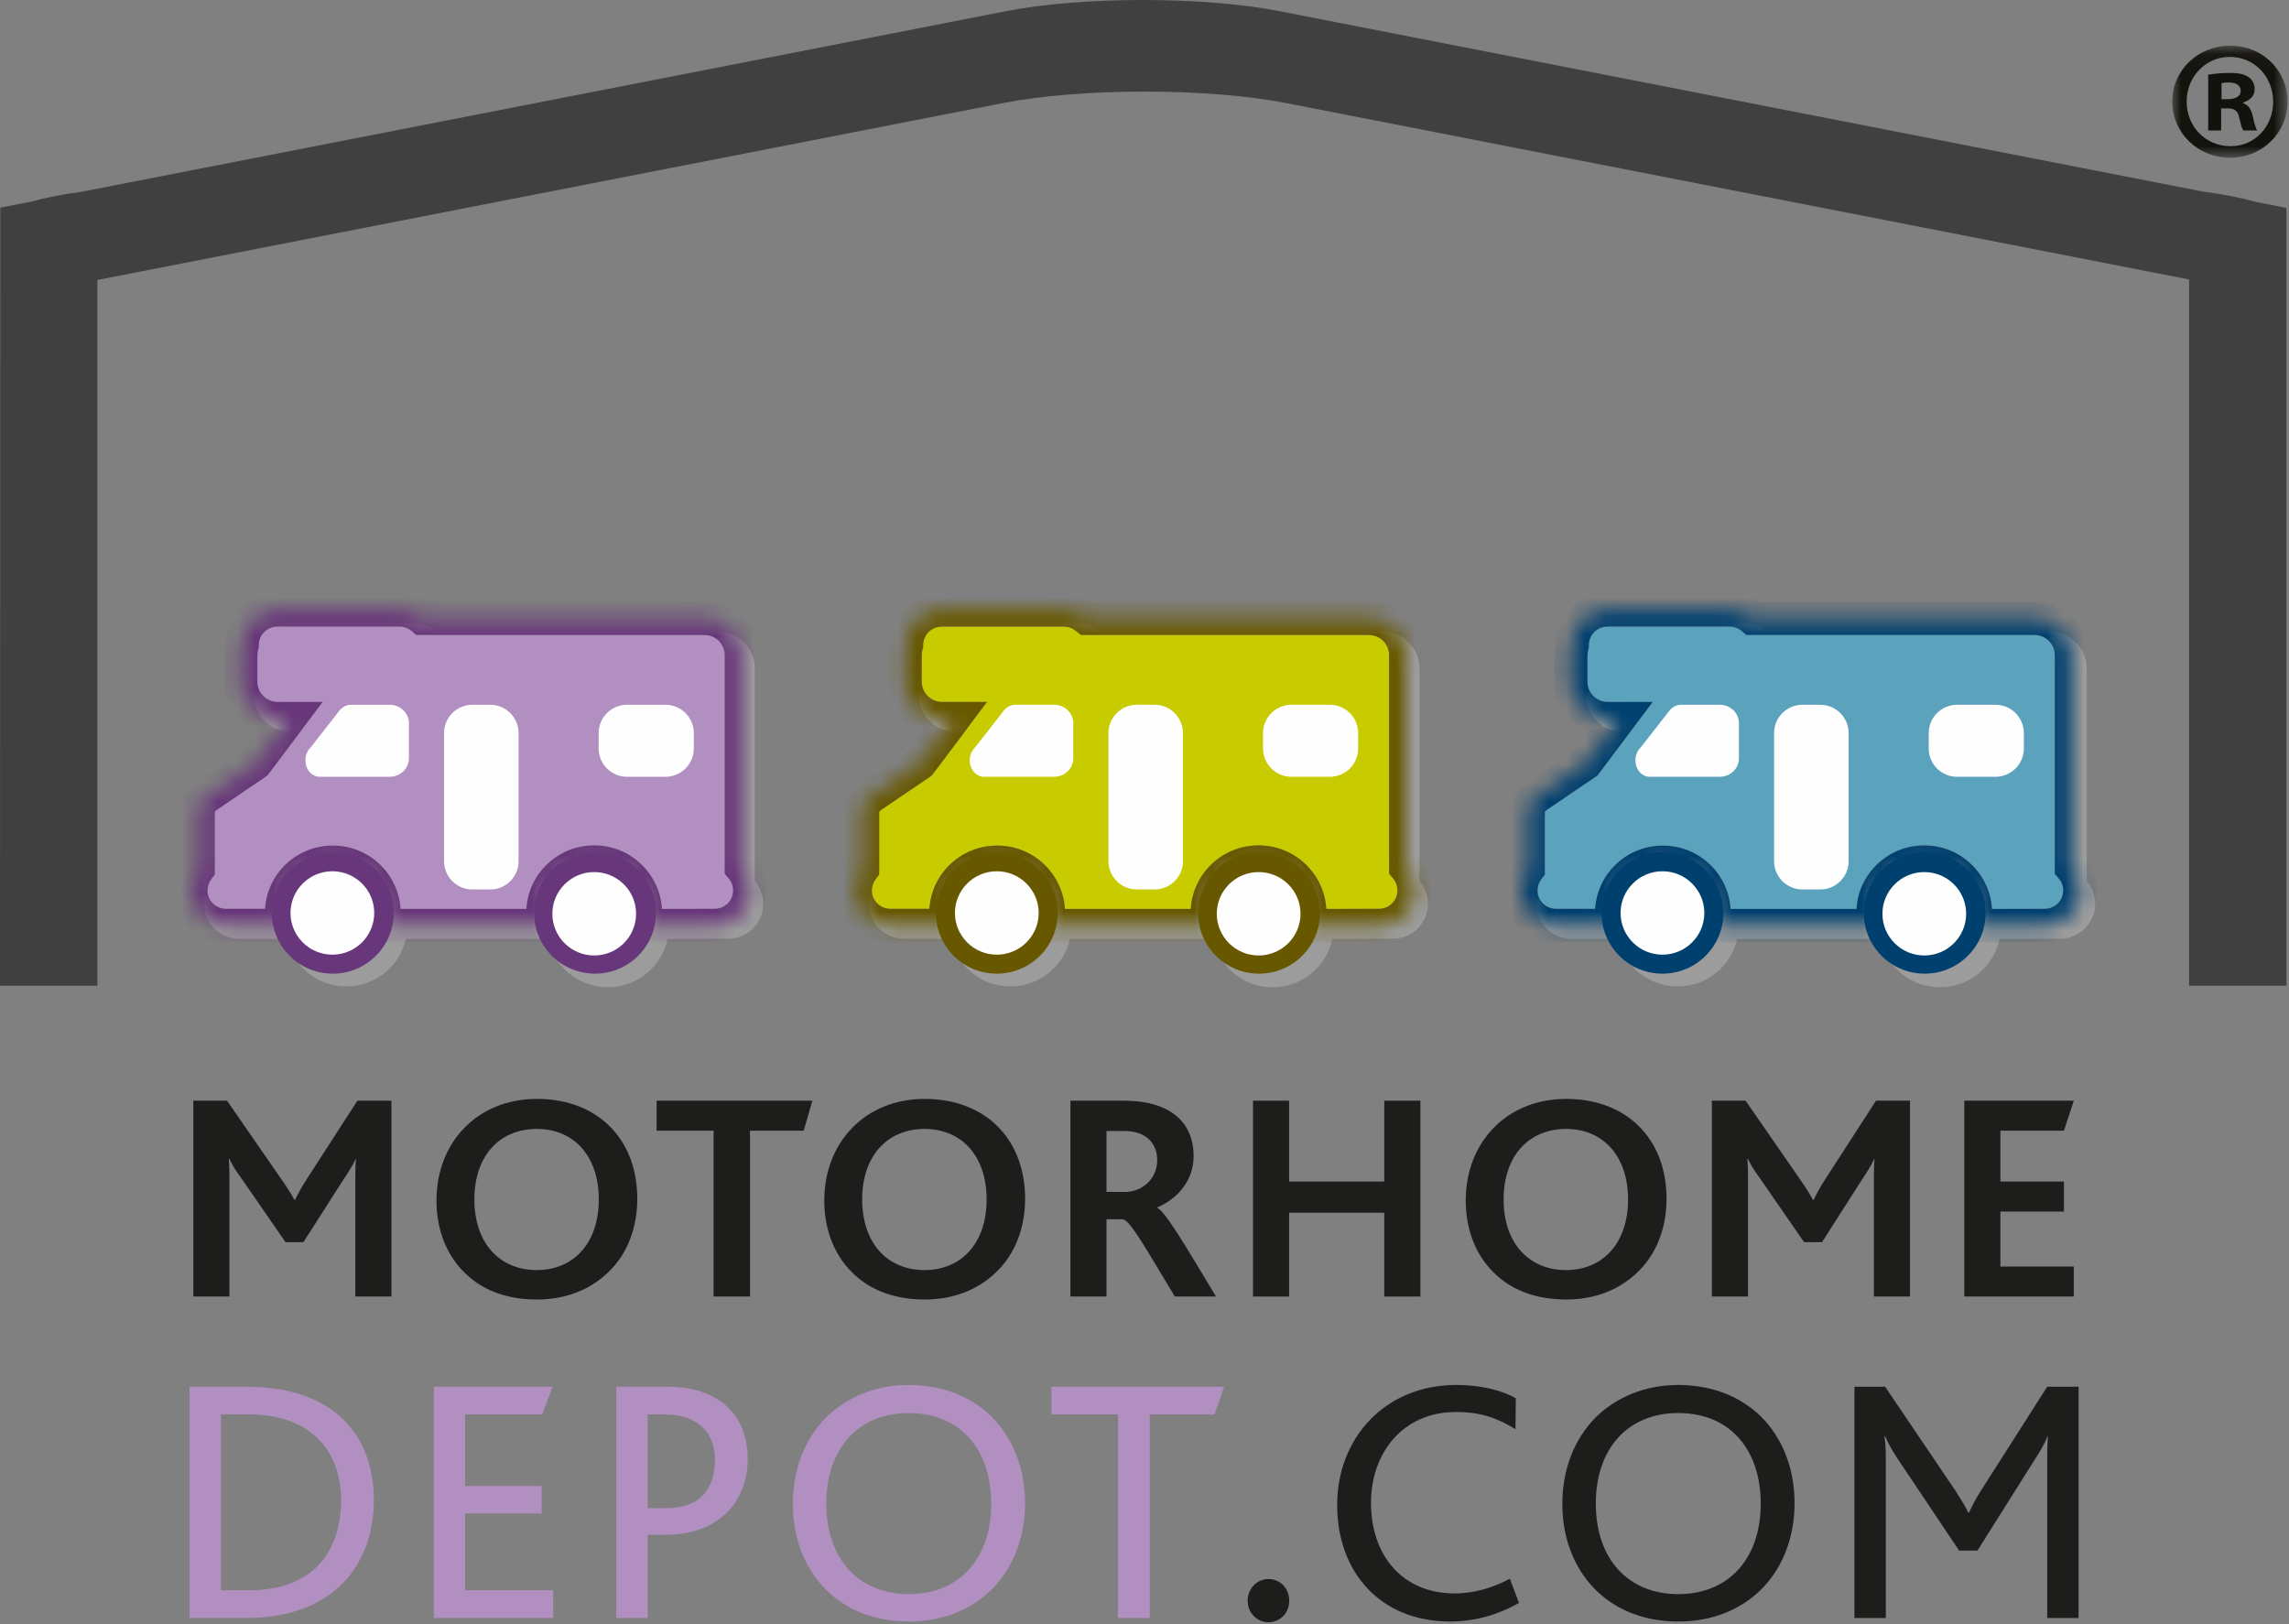 <?xml version="1.0" encoding="UTF-8"?>
<svg width="124px" height="88px" viewBox="0 0 124 88" version="1.1" xmlns="http://www.w3.org/2000/svg" xmlns:xlink="http://www.w3.org/1999/xlink">
    <rect x="0" y="0" width="124" height="88" fill="#808080" stroke="none"/>
    <!-- Generator: Sketch 47.1 (45422) - http://www.bohemiancoding.com/sketch -->
    <title>Logo</title>
    <desc>Created with Sketch.</desc>
    <defs>
        <path d="M4.702,0.156 C4.196,0.156 3.712,0.356 3.354,0.712 C2.997,1.068 2.796,1.551 2.796,2.054 C2.745,2.231 2.719,2.415 2.719,2.602 L2.719,4.045 C2.719,4.573 2.93,5.08 3.305,5.454 C3.68,5.828 4.189,6.038 4.72,6.038 L5.356,6.038 L3.533,8.465 L0.884,10.263 C0.847,10.289 0.813,10.317 0.782,10.348 C0.719,10.38 0.66,10.422 0.609,10.473 C0.484,10.597 0.414,10.766 0.414,10.943 L0.414,14.188 C0.157,14.519 0.016,14.927 0.016,15.349 C0.016,15.853 0.217,16.336 0.574,16.692 C0.931,17.048 1.416,17.248 1.922,17.248 L3.648,17.248 L3.648,17.256 L5.023,17.256 C4.967,17.036 4.938,16.808 4.938,16.578 C4.938,15.847 5.23,15.146 5.749,14.629 C6.269,14.112 6.974,13.822 7.709,13.822 C8.444,13.822 9.149,14.112 9.669,14.629 C10.189,15.146 10.481,15.847 10.481,16.578 C10.481,16.808 10.451,17.036 10.396,17.256 L19.184,17.256 C19.127,17.034 19.097,16.805 19.097,16.573 C19.097,15.841 19.389,15.138 19.909,14.62 C20.429,14.103 21.134,13.812 21.869,13.812 C22.604,13.812 23.309,14.103 23.829,14.62 C24.349,15.138 24.64,15.841 24.64,16.573 C24.64,16.805 24.611,17.034 24.554,17.256 L27.114,17.256 L27.114,17.248 L27.845,17.248 L27.846,17.248 L28.395,17.248 C28.901,17.248 29.385,17.048 29.743,16.692 C30.1,16.336 30.301,15.853 30.301,15.349 C30.301,14.896 30.139,14.46 29.846,14.118 L29.846,2.602 C29.846,2.074 29.635,1.567 29.26,1.193 C28.885,0.819 28.376,0.609 27.845,0.609 L27.833,0.609 L12.566,0.609 C12.223,0.318 11.785,0.156 11.331,0.156 L4.702,0.156 Z" id="path-1"></path>
        <path d="M4.85,0.156 C4.345,0.156 3.86,0.356 3.503,0.712 C3.146,1.068 2.945,1.551 2.945,2.054 C2.894,2.231 2.868,2.415 2.868,2.602 L2.868,4.045 C2.868,4.573 3.078,5.08 3.454,5.454 C3.829,5.828 4.338,6.038 4.868,6.038 L5.505,6.038 L3.681,8.465 L1.033,10.263 C0.996,10.289 0.962,10.317 0.931,10.348 C0.867,10.38 0.809,10.422 0.758,10.473 C0.632,10.597 0.562,10.766 0.562,10.943 L0.562,14.188 C0.306,14.519 0.164,14.927 0.164,15.349 C0.164,15.853 0.365,16.336 0.722,16.692 C1.08,17.048 1.565,17.248 2.07,17.248 L3.797,17.248 L3.797,17.256 L5.171,17.256 C5.115,17.036 5.086,16.808 5.086,16.578 C5.086,15.847 5.378,15.146 5.898,14.629 C6.418,14.112 7.123,13.822 7.858,13.822 C8.593,13.822 9.298,14.112 9.818,14.629 C10.337,15.146 10.629,15.847 10.629,16.578 C10.629,16.808 10.6,17.036 10.544,17.256 L19.332,17.256 C19.276,17.034 19.246,16.805 19.246,16.573 C19.246,15.841 19.538,15.138 20.058,14.62 C20.577,14.103 21.282,13.812 22.018,13.812 C22.753,13.812 23.457,14.103 23.977,14.62 C24.497,15.138 24.789,15.841 24.789,16.573 C24.789,16.805 24.76,17.034 24.703,17.256 L27.263,17.256 L27.263,17.248 L27.993,17.248 L27.995,17.248 L28.544,17.248 C29.049,17.248 29.534,17.048 29.891,16.692 C30.249,16.336 30.45,15.853 30.45,15.349 C30.45,14.896 30.287,14.46 29.994,14.118 L29.994,2.602 C29.994,2.074 29.784,1.567 29.408,1.193 C29.033,0.819 28.524,0.609 27.993,0.609 L27.982,0.609 L12.715,0.609 C12.371,0.318 11.934,0.156 11.479,0.156 L4.85,0.156 Z" id="path-3"></path>
        <path d="M4.707,0.156 C4.202,0.156 3.717,0.356 3.36,0.712 C3.002,1.068 2.801,1.551 2.801,2.054 C2.751,2.231 2.724,2.415 2.724,2.602 L2.724,4.045 C2.724,4.573 2.935,5.08 3.31,5.454 C3.686,5.828 4.195,6.038 4.725,6.038 L5.361,6.038 L3.538,8.465 L0.889,10.263 C0.852,10.289 0.818,10.317 0.788,10.348 C0.724,10.38 0.666,10.422 0.614,10.473 C0.489,10.597 0.419,10.766 0.419,10.943 L0.419,14.188 C0.162,14.519 0.021,14.927 0.021,15.349 C0.021,15.853 0.222,16.336 0.579,16.692 C0.937,17.048 1.421,17.248 1.927,17.248 L3.654,17.248 L3.654,17.256 L5.028,17.256 C4.972,17.036 4.943,16.808 4.943,16.578 C4.943,15.847 5.235,15.146 5.755,14.629 C6.274,14.112 6.979,13.822 7.714,13.822 C8.45,13.822 9.154,14.112 9.674,14.629 C10.194,15.146 10.486,15.847 10.486,16.578 C10.486,16.808 10.457,17.036 10.401,17.256 L19.189,17.256 C19.132,17.034 19.103,16.805 19.103,16.573 C19.103,15.841 19.395,15.138 19.915,14.62 C20.434,14.103 21.139,13.812 21.874,13.812 C22.609,13.812 23.314,14.103 23.834,14.62 C24.354,15.138 24.646,15.841 24.646,16.573 C24.646,16.805 24.616,17.034 24.56,17.256 L27.12,17.256 L27.12,17.248 L27.85,17.248 L27.852,17.248 L28.401,17.248 C28.906,17.248 29.391,17.048 29.748,16.692 C30.106,16.336 30.306,15.853 30.306,15.349 C30.306,14.896 30.144,14.46 29.851,14.118 L29.851,2.602 C29.851,2.074 29.64,1.567 29.265,1.193 C28.89,0.819 28.381,0.609 27.85,0.609 L27.838,0.609 L12.572,0.609 C12.228,0.318 11.79,0.156 11.336,0.156 L4.707,0.156 Z" id="path-5"></path>
        <polygon id="path-7" points="6.257 6.129 6.257 0.056 0.012 0.056 0.012 6.129 6.257 6.129"></polygon>
    </defs>
    <g id="Symbols" stroke="none" stroke-width="1" fill="none" fill-rule="evenodd">
        <g id="Header" transform="translate(-118, -58)">
            <g id="Logo" transform="translate(118, 58)">
                <g id="Group-10">
                    <g id="Page-1" transform="translate(10.137, 2.344)">
                        <g id="Group-51" transform="translate(0, 31.271)">
                            <path d="M2.092,11.155 L2.156,11.108 L2.154,11.11 C2.142,11.123 2.108,11.147 2.092,11.155 M1.826,15.349 C1.826,15.127 1.9,14.913 2.035,14.74 L2.224,14.188 L2.224,11.059 L2.335,10.978 C2.327,10.987 2.309,11.001 2.299,11.008 L4.948,9.21 L5.162,9.005 L6.986,6.578 L6.261,5.136 L5.625,5.136 C5.334,5.136 5.056,5.021 4.85,4.817 C4.645,4.612 4.529,4.334 4.529,4.045 L4.529,2.603 C4.529,2.527 4.55,2.375 4.571,2.302 L4.606,2.055 C4.606,1.79 4.712,1.537 4.899,1.35 C5.087,1.163 5.342,1.058 5.607,1.058 L12.236,1.058 C12.474,1.058 12.704,1.143 12.884,1.296 L13.471,1.511 L28.738,1.511 L28.75,1.511 C29.041,1.511 29.319,1.626 29.525,1.831 C29.73,2.035 29.846,2.313 29.846,2.603 L29.846,14.118 L30.062,14.703 C30.216,14.883 30.301,15.111 30.301,15.349 C30.301,15.614 30.195,15.867 30.008,16.054 C29.82,16.241 29.566,16.346 29.3,16.346 L28.749,16.346 L28.748,16.346 L28.019,16.346 L28.011,16.354 L26.444,16.354 C26.391,15.462 26.011,14.618 25.374,13.983 C24.684,13.296 23.749,12.91 22.774,12.91 C21.799,12.91 20.864,13.296 20.174,13.983 C19.537,14.618 19.157,15.462 19.104,16.354 L12.284,16.354 C12.229,15.465 11.85,14.624 11.213,13.991 C10.524,13.306 9.589,12.921 8.614,12.921 C7.64,12.921 6.705,13.306 6.015,13.991 C5.379,14.624 4.999,15.465 4.945,16.354 L4.561,16.354 L4.554,16.346 L2.827,16.346 C2.561,16.346 2.307,16.241 2.119,16.054 C1.931,15.867 1.826,15.614 1.826,15.349" id="Fill-1" fill="#9C9C9C"></path>
                            <path d="M30.751,14.118 L30.751,2.602 C30.751,2.074 30.54,1.567 30.165,1.193 C29.79,0.819 29.281,0.609 28.75,0.609 L13.471,0.609 C13.128,0.318 12.69,0.156 12.236,0.156 L5.607,0.156 C5.101,0.156 4.617,0.356 4.259,0.712 C3.902,1.068 3.701,1.551 3.701,2.054 C3.651,2.231 3.624,2.415 3.624,2.602 L3.624,4.045 C3.624,4.573 3.835,5.08 4.21,5.454 C4.585,5.828 5.095,6.038 5.625,6.038 L6.261,6.038 L4.438,8.465 L1.789,10.263 C1.752,10.288 1.718,10.317 1.687,10.348 C1.624,10.38 1.565,10.422 1.514,10.473 C1.389,10.597 1.319,10.766 1.319,10.943 L1.319,14.188 C1.062,14.519 0.921,14.927 0.921,15.349 C0.921,15.853 1.122,16.336 1.479,16.692 C1.837,17.048 2.321,17.248 2.827,17.248 L4.554,17.248 L4.554,17.256 L5.407,17.256 C5.734,18.728 7.051,19.832 8.628,19.832 C10.205,19.832 11.522,18.728 11.849,17.256 L19.558,17.256 C19.869,18.75 21.199,19.876 22.791,19.876 C24.384,19.876 25.713,18.75 26.024,17.256 L28.019,17.256 L28.019,17.248 L29.3,17.248 C29.806,17.248 30.29,17.048 30.648,16.692 C31.005,16.336 31.206,15.853 31.206,15.349 C31.206,14.896 31.044,14.46 30.751,14.118" id="Fill-3" fill="#9C9C9C"></path>
                            <path d="M38.102,11.155 L38.166,11.108 L38.164,11.11 C38.151,11.123 38.118,11.147 38.102,11.155 M37.836,15.349 C37.836,15.127 37.91,14.913 38.044,14.74 L38.234,14.188 L38.234,11.059 L38.345,10.978 C38.336,10.987 38.319,11.001 38.309,11.008 L40.957,9.21 L41.172,9.005 L42.995,6.578 L42.271,5.136 L41.635,5.136 C41.344,5.136 41.065,5.021 40.86,4.817 C40.654,4.612 40.539,4.334 40.539,4.045 L40.539,2.603 C40.539,2.527 40.56,2.375 40.581,2.302 L40.616,2.055 C40.616,1.79 40.721,1.537 40.909,1.35 C41.097,1.163 41.351,1.058 41.617,1.058 L48.245,1.058 C48.484,1.058 48.714,1.143 48.894,1.296 L49.481,1.511 L64.748,1.511 L64.759,1.511 C65.05,1.511 65.329,1.626 65.534,1.831 C65.74,2.035 65.855,2.313 65.855,2.603 L65.855,14.118 L66.072,14.703 C66.225,14.883 66.31,15.111 66.31,15.349 C66.31,15.614 66.205,15.867 66.017,16.054 C65.83,16.241 65.575,16.346 65.31,16.346 L64.759,16.346 L64.757,16.346 L64.029,16.346 L64.021,16.354 L62.454,16.354 C62.4,15.462 62.021,14.618 61.383,13.983 C60.694,13.296 59.759,12.91 58.784,12.91 C57.809,12.91 56.873,13.296 56.184,13.983 C55.546,14.618 55.167,15.462 55.114,16.354 L48.294,16.354 C48.239,15.465 47.859,14.624 47.223,13.991 C46.533,13.306 45.598,12.921 44.624,12.921 C43.649,12.921 42.714,13.306 42.025,13.991 C41.388,14.624 41.009,15.465 40.954,16.354 L40.571,16.354 L40.563,16.346 L38.836,16.346 C38.571,16.346 38.316,16.241 38.129,16.054 C37.941,15.867 37.836,15.614 37.836,15.349" id="Fill-5" fill="#9C9C9C"></path>
                            <path d="M66.76,14.118 L66.76,2.602 C66.76,2.074 66.55,1.567 66.175,1.193 C65.799,0.819 65.29,0.609 64.759,0.609 L49.481,0.609 C49.137,0.318 48.7,0.156 48.245,0.156 L41.617,0.156 C41.111,0.156 40.626,0.356 40.269,0.712 C39.912,1.068 39.711,1.551 39.711,2.054 C39.66,2.231 39.634,2.415 39.634,2.602 L39.634,4.045 C39.634,4.573 39.845,5.08 40.22,5.454 C40.595,5.828 41.104,6.038 41.635,6.038 L42.271,6.038 L40.447,8.465 L37.799,10.263 C37.762,10.288 37.728,10.317 37.697,10.348 C37.633,10.38 37.575,10.422 37.524,10.473 C37.399,10.597 37.329,10.766 37.329,10.943 L37.329,14.188 C37.072,14.519 36.93,14.927 36.93,15.349 C36.93,15.853 37.131,16.336 37.488,16.692 C37.846,17.048 38.331,17.248 38.836,17.248 L40.563,17.248 L40.563,17.256 L41.379,17.256 C41.706,18.728 43.024,19.832 44.601,19.832 C46.177,19.832 47.495,18.728 47.822,17.256 L55.575,17.256 C55.885,18.75 57.215,19.876 58.807,19.876 C60.399,19.876 61.729,18.75 62.04,17.256 L64.029,17.256 L64.029,17.248 L65.31,17.248 C65.815,17.248 66.3,17.048 66.658,16.692 C67.015,16.336 67.216,15.853 67.216,15.349 C67.216,14.896 67.053,14.46 66.76,14.118" id="Fill-7" fill="#9C9C9C"></path>
                            <path d="M74.247,11.155 L74.311,11.108 L74.309,11.11 C74.297,11.123 74.263,11.147 74.247,11.155 M73.981,15.349 C73.981,15.127 74.055,14.913 74.19,14.74 L74.379,14.188 L74.379,11.059 L74.49,10.978 C74.482,10.987 74.464,11.001 74.454,11.008 L77.103,9.21 L77.317,9.005 L79.141,6.578 L78.416,5.136 L77.78,5.136 C77.489,5.136 77.211,5.021 77.005,4.817 C76.8,4.612 76.684,4.334 76.684,4.045 L76.684,2.603 C76.684,2.527 76.705,2.375 76.726,2.302 L76.761,2.055 C76.761,1.79 76.867,1.537 77.054,1.35 C77.242,1.163 77.497,1.058 77.762,1.058 L84.391,1.058 C84.629,1.058 84.859,1.143 85.039,1.296 L85.626,1.511 L100.893,1.511 L100.905,1.511 C101.196,1.511 101.474,1.626 101.68,1.831 C101.885,2.035 102.001,2.313 102.001,2.603 L102.001,14.118 L102.217,14.703 C102.371,14.883 102.456,15.111 102.456,15.349 C102.456,15.614 102.35,15.867 102.163,16.054 C101.975,16.241 101.721,16.346 101.455,16.346 L100.904,16.346 L100.903,16.346 L100.175,16.346 L100.167,16.354 L98.599,16.354 C98.546,15.462 98.166,14.618 97.529,13.983 C96.839,13.296 95.904,12.91 94.929,12.91 C93.954,12.91 93.019,13.296 92.329,13.983 C91.692,14.618 91.312,15.462 91.259,16.354 L84.439,16.354 C84.384,15.465 84.005,14.624 83.368,13.991 C82.679,13.306 81.744,12.921 80.769,12.921 C79.795,12.921 78.86,13.306 78.17,13.991 C77.534,14.624 77.154,15.465 77.1,16.354 L76.717,16.354 L76.709,16.346 L74.982,16.346 C74.716,16.346 74.462,16.241 74.274,16.054 C74.086,15.867 73.981,15.614 73.981,15.349" id="Fill-9" fill="#9C9C9C"></path>
                            <path d="M102.906,14.118 L102.906,2.602 C102.906,2.074 102.695,1.567 102.32,1.193 C101.944,0.819 101.436,0.609 100.905,0.609 L85.626,0.609 C85.283,0.318 84.845,0.156 84.391,0.156 L77.762,0.156 C77.257,0.156 76.772,0.356 76.414,0.712 C76.057,1.068 75.856,1.551 75.856,2.054 C75.805,2.231 75.779,2.415 75.779,2.602 L75.779,4.045 C75.779,4.573 75.99,5.08 76.365,5.454 C76.74,5.828 77.249,6.038 77.78,6.038 L78.416,6.038 L76.593,8.465 L73.944,10.263 C73.907,10.288 73.873,10.317 73.842,10.348 C73.779,10.38 73.72,10.422 73.669,10.473 C73.544,10.597 73.474,10.766 73.474,10.943 L73.474,14.188 C73.217,14.519 73.076,14.927 73.076,15.349 C73.076,15.853 73.276,16.336 73.634,16.692 C73.991,17.048 74.476,17.248 74.981,17.248 L76.708,17.248 L76.708,17.256 L77.526,17.256 C77.853,18.728 79.17,19.832 80.747,19.832 C82.324,19.832 83.641,18.728 83.968,17.256 L91.721,17.256 C92.032,18.75 93.361,19.876 94.954,19.876 C96.546,19.876 97.876,18.75 98.186,17.256 L100.174,17.256 L100.174,17.248 L101.455,17.248 C101.961,17.248 102.446,17.048 102.803,16.692 C103.16,16.336 103.361,15.853 103.361,15.349 C103.361,14.896 103.198,14.46 102.906,14.118" id="Fill-11" fill="#9C9C9C"></path>
                            <path d="M9.112,36.633 L9.112,30.321 C9.112,29.935 9.112,29.597 9.145,29.178 L9.128,29.178 C8.983,29.516 8.66,30.015 8.482,30.273 L6.3,33.687 L5.33,33.687 L2.938,30.225 C2.727,29.935 2.501,29.629 2.291,29.178 L2.259,29.178 C2.291,29.613 2.291,29.951 2.291,30.273 L2.291,36.633 L0.335,36.633 L0.335,26.022 L2.162,26.022 L5.103,30.273 C5.41,30.708 5.621,31.046 5.815,31.4 L5.847,31.4 C6.009,31.062 6.203,30.692 6.51,30.225 L9.225,26.022 L11.068,26.022 L11.068,36.633 L9.112,36.633 Z" id="Fill-13" fill="#1D1D1B"></path>
                            <path d="M18.939,27.552 C16.951,27.552 15.561,28.985 15.561,31.368 C15.561,33.767 16.951,35.2 18.939,35.2 C20.911,35.2 22.301,33.767 22.301,31.368 C22.301,29.049 20.976,27.552 18.939,27.552 M22.867,35.265 C21.897,36.231 20.556,36.794 18.955,36.794 C17.403,36.794 16.126,36.343 15.189,35.49 C14.106,34.524 13.508,33.091 13.508,31.432 C13.508,29.854 14.057,28.469 15.043,27.471 C15.997,26.505 17.339,25.925 18.955,25.925 C20.669,25.925 22.091,26.521 23.045,27.568 C23.934,28.534 24.386,29.854 24.386,31.336 C24.386,32.897 23.853,34.299 22.867,35.265" id="Fill-15" fill="#1D1D1B"></path>
                            <polygon id="Fill-17" fill="#1D1D1B" points="33.402 27.648 30.492 27.648 30.492 36.633 28.52 36.633 28.52 27.648 25.433 27.648 25.433 26.022 33.871 26.022"></polygon>
                            <path d="M39.948,27.552 C37.959,27.552 36.569,28.985 36.569,31.368 C36.569,33.767 37.959,35.2 39.948,35.2 C41.92,35.2 43.31,33.767 43.31,31.368 C43.31,29.049 41.984,27.552 39.948,27.552 M43.875,35.265 C42.906,36.231 41.564,36.794 39.964,36.794 C38.412,36.794 37.135,36.343 36.197,35.49 C35.114,34.524 34.516,33.091 34.516,31.432 C34.516,29.854 35.066,28.469 36.052,27.471 C37.006,26.505 38.347,25.925 39.964,25.925 C41.677,25.925 43.1,26.521 44.053,27.568 C44.942,28.534 45.395,29.854 45.395,31.336 C45.395,32.897 44.862,34.299 43.875,35.265" id="Fill-19" fill="#1D1D1B"></path>
                            <path d="M50.775,27.664 L49.805,27.664 L49.805,30.965 L50.791,30.965 C51.793,30.965 52.553,30.208 52.553,29.242 C52.553,28.373 51.987,27.664 50.775,27.664 L50.775,27.664 Z M53.506,36.633 C51.858,33.896 51.114,32.576 50.71,32.447 L49.805,32.447 L49.805,36.633 L47.849,36.633 L47.849,26.022 L50.726,26.022 C53.49,26.022 54.525,27.391 54.525,29.017 C54.525,30.434 53.555,31.384 52.553,31.803 L52.553,31.819 C53.038,32.092 54.105,33.928 55.737,36.633 L53.506,36.633 Z" id="Fill-21" fill="#1D1D1B"></path>
                            <polygon id="Fill-23" fill="#1D1D1B" points="64.853 36.633 64.853 32.092 59.697 32.092 59.697 36.633 57.741 36.633 57.741 26.022 59.697 26.022 59.697 30.402 64.853 30.402 64.853 26.022 66.809 26.022 66.809 36.633"></polygon>
                            <path d="M74.696,27.552 C72.708,27.552 71.317,28.985 71.317,31.368 C71.317,33.767 72.708,35.2 74.696,35.2 C76.668,35.2 78.058,33.767 78.058,31.368 C78.058,29.049 76.733,27.552 74.696,27.552 M78.624,35.265 C77.654,36.231 76.312,36.794 74.712,36.794 C73.16,36.794 71.883,36.343 70.946,35.49 C69.863,34.524 69.265,33.091 69.265,31.432 C69.265,29.854 69.814,28.469 70.8,27.471 C71.754,26.505 73.095,25.925 74.712,25.925 C76.426,25.925 77.848,26.521 78.802,27.568 C79.691,28.534 80.143,29.854 80.143,31.336 C80.143,32.897 79.61,34.299 78.624,35.265" id="Fill-25" fill="#1D1D1B"></path>
                            <path d="M91.376,36.633 L91.376,30.321 C91.376,29.935 91.376,29.597 91.409,29.178 L91.392,29.178 C91.247,29.516 90.924,30.015 90.746,30.273 L88.564,33.687 L87.594,33.687 L85.202,30.225 C84.992,29.935 84.765,29.629 84.555,29.178 L84.523,29.178 C84.555,29.613 84.555,29.951 84.555,30.273 L84.555,36.633 L82.599,36.633 L82.599,26.022 L84.426,26.022 L87.367,30.273 C87.675,30.708 87.885,31.046 88.079,31.4 L88.111,31.4 C88.273,31.062 88.467,30.692 88.774,30.225 L91.49,26.022 L93.332,26.022 L93.332,36.633 L91.376,36.633 Z" id="Fill-27" fill="#1D1D1B"></path>
                            <polygon id="Fill-29" fill="#1D1D1B" points="96.273 36.633 96.273 26.022 102.205 26.022 101.672 27.648 98.229 27.648 98.229 30.402 101.672 30.402 101.672 32.028 98.229 32.028 98.229 35.007 102.205 35.007 102.205 36.633"></polygon>
                            <path d="M3.357,43.021 L1.83,43.021 L1.83,52.548 L3.338,52.548 C7.023,52.548 8.34,50.247 8.34,47.661 C8.34,45.075 6.774,43.021 3.357,43.021 M3.224,54.05 L0.131,54.05 L0.131,41.519 L3.224,41.519 C7.939,41.519 10.115,44.143 10.115,47.661 C10.115,51.217 7.863,54.05 3.224,54.05" id="Fill-31" fill="#B18FC1"></path>
                            <polygon id="Fill-33" fill="#B18FC1" points="13.361 54.05 13.361 41.519 19.794 41.519 19.24 43.021 15.059 43.021 15.059 46.9 19.202 46.9 19.202 48.383 15.059 48.383 15.059 52.548 19.832 52.548 19.832 54.05"></polygon>
                            <path d="M25.883,43.021 L24.948,43.021 L24.948,48.098 L25.979,48.098 C27.792,48.098 28.594,47.034 28.594,45.474 C28.594,44.029 27.678,43.021 25.883,43.021 M25.845,49.544 L24.948,49.544 L24.948,54.05 L23.249,54.05 L23.249,41.519 L26.036,41.519 C28.689,41.519 30.369,42.945 30.369,45.455 C30.369,47.471 29.071,49.544 25.845,49.544" id="Fill-35" fill="#B18FC1"></path>
                            <path d="M39.093,42.945 C36.382,42.945 34.626,44.847 34.626,47.851 C34.626,50.856 36.382,52.757 39.093,52.757 C41.804,52.757 43.56,50.856 43.56,47.851 C43.56,44.999 41.956,42.945 39.093,42.945 M34.588,43.211 C35.714,42.089 37.28,41.424 39.093,41.424 C41.04,41.424 42.701,42.146 43.808,43.382 C44.82,44.523 45.393,46.064 45.393,47.832 C45.393,49.753 44.705,51.407 43.541,52.548 C42.415,53.632 40.888,54.241 39.093,54.241 C37.356,54.241 35.886,53.689 34.779,52.681 C33.538,51.54 32.813,49.848 32.813,47.87 C32.813,45.987 33.462,44.371 34.588,43.211" id="Fill-37" fill="#B18FC1"></path>
                            <polygon id="Fill-39" fill="#B18FC1" points="55.659 43.021 52.147 43.021 52.147 54.05 50.429 54.05 50.429 43.021 46.821 43.021 46.821 41.519 56.175 41.519"></polygon>
                            <path d="M58.577,54.279 C57.948,54.279 57.451,53.765 57.451,53.119 C57.451,52.453 57.948,51.94 58.577,51.94 C59.226,51.94 59.704,52.453 59.704,53.119 C59.704,53.765 59.226,54.279 58.577,54.279" id="Fill-41" fill="#1D1D1B"></path>
                            <path d="M68.427,54.241 C64.609,54.241 62.3,51.54 62.3,47.927 C62.3,44.295 64.896,41.424 68.752,41.424 C70.203,41.424 71.329,41.766 71.978,42.146 L71.959,43.82 C71.004,43.23 70.088,42.888 68.733,42.888 C65.889,42.888 64.132,45.075 64.132,47.813 C64.132,50.647 65.831,52.719 68.657,52.719 C69.745,52.719 70.775,52.396 71.654,51.921 L72.15,53.233 C70.909,53.936 69.649,54.241 68.427,54.241" id="Fill-43" fill="#1D1D1B"></path>
                            <path d="M80.778,42.945 C78.068,42.945 76.312,44.847 76.312,47.851 C76.312,50.856 78.068,52.757 80.778,52.757 C83.489,52.757 85.246,50.856 85.246,47.851 C85.246,44.999 83.642,42.945 80.778,42.945 M76.273,43.211 C77.4,42.089 78.965,41.424 80.778,41.424 C82.726,41.424 84.386,42.146 85.494,43.382 C86.505,44.523 87.078,46.064 87.078,47.832 C87.078,49.753 86.391,51.407 85.226,52.548 C84.1,53.632 82.573,54.241 80.778,54.241 C79.041,54.241 77.571,53.689 76.464,52.681 C75.223,51.54 74.498,49.848 74.498,47.87 C74.498,45.987 75.147,44.371 76.273,43.211" id="Fill-45" fill="#1D1D1B"></path>
                            <path d="M100.765,54.05 L100.765,45.531 C100.765,45.075 100.765,44.79 100.803,44.2 L100.784,44.2 C100.574,44.714 100.307,45.132 100.097,45.455 L96.985,50.399 L95.993,50.399 L92.671,45.436 C92.461,45.113 92.232,44.771 91.984,44.2 L91.946,44.2 C92.022,44.79 92.022,45.075 92.022,45.512 L92.022,54.05 L90.323,54.05 L90.323,41.519 L91.984,41.519 L95.802,47.167 C96.126,47.68 96.336,48.003 96.489,48.345 L96.527,48.345 C96.68,48.022 96.833,47.68 97.176,47.148 L100.765,41.519 L102.464,41.519 L102.464,54.05 L100.765,54.05 Z" id="Fill-47" fill="#1D1D1B"></path>
                            <path d="M1.368,10.433 L1.432,10.387 L1.43,10.389 C1.418,10.401 1.384,10.426 1.368,10.433 M1.102,14.628 C1.102,14.406 1.176,14.192 1.311,14.018 L1.5,13.467 L1.5,10.338 L1.611,10.257 C1.603,10.265 1.585,10.28 1.575,10.287 L4.223,8.488 L4.438,8.284 L6.262,5.857 L5.537,4.415 L4.901,4.415 C4.61,4.415 4.332,4.3 4.126,4.095 C3.921,3.89 3.805,3.613 3.805,3.323 L3.805,1.881 C3.805,1.806 3.826,1.654 3.847,1.581 L3.882,1.333 C3.882,1.069 3.988,0.815 4.175,0.628 C4.363,0.441 4.618,0.336 4.883,0.336 L11.512,0.336 C11.75,0.336 11.98,0.421 12.16,0.574 L12.747,0.79 L28.014,0.79 L28.026,0.79 C28.317,0.79 28.595,0.905 28.801,1.109 C29.006,1.314 29.122,1.592 29.122,1.881 L29.122,13.397 L29.338,13.982 C29.492,14.161 29.577,14.39 29.577,14.628 C29.577,14.892 29.471,15.146 29.284,15.333 C29.096,15.52 28.842,15.625 28.576,15.625 L28.025,15.625 L28.024,15.625 L27.295,15.625 L27.287,15.633 L25.72,15.633 C25.667,14.741 25.287,13.897 24.65,13.262 C23.96,12.575 23.025,12.189 22.05,12.189 C21.075,12.189 20.14,12.575 19.45,13.262 C18.813,13.897 18.433,14.741 18.38,15.633 L11.56,15.633 C11.505,14.744 11.126,13.903 10.489,13.27 C9.8,12.584 8.865,12.199 7.89,12.199 C6.916,12.199 5.981,12.584 5.291,13.27 C4.655,13.903 4.275,14.744 4.221,15.633 L3.838,15.633 L3.83,15.625 L2.103,15.625 C1.837,15.625 1.583,15.52 1.395,15.333 C1.207,15.146 1.102,14.892 1.102,14.628" id="Fill-49" fill="#B18FC1"></path>
                        </g>
                        <g id="Group-54" transform="translate(0.181, 30.549)">
                            <mask id="mask-2" fill="white">
                                <use xlink:href="#path-1"></use>
                            </mask>
                            <g id="Clip-53"></g>
                            <path d="M25.539,16.354 L28.395,16.346 C28.662,16.346 28.914,16.242 29.103,16.054 C29.292,15.866 29.396,15.615 29.396,15.349 C29.396,15.113 29.311,14.883 29.157,14.703 L28.941,14.45 L28.941,2.603 C28.941,2.315 28.824,2.034 28.62,1.831 C28.416,1.627 28.133,1.511 27.845,1.511 L12.233,1.511 L11.979,1.296 C11.799,1.142 11.568,1.058 11.33,1.058 L4.702,1.058 C4.435,1.058 4.183,1.161 3.994,1.349 C3.805,1.538 3.701,1.788 3.701,2.055 L3.701,2.181 L3.666,2.303 C3.638,2.4 3.624,2.501 3.624,2.603 L3.624,4.045 C3.624,4.336 3.738,4.61 3.945,4.816 C4.149,5.02 4.432,5.136 4.72,5.136 L7.164,5.136 L4.167,9.125 L1.414,10.995 L1.319,11.089 L1.319,14.496 L1.13,14.74 C0.995,14.913 0.921,15.13 0.921,15.349 C0.921,15.615 1.025,15.866 1.214,16.054 C1.403,16.242 1.654,16.346 1.921,16.346 L4.04,16.346 C4.095,15.456 4.47,14.627 5.11,13.991 C5.804,13.301 6.727,12.921 7.709,12.921 C8.691,12.921 9.614,13.301 10.308,13.991 C10.95,14.629 11.325,15.461 11.379,16.354 L18.199,16.354 C18.251,15.458 18.627,14.623 19.269,13.983 C19.964,13.291 20.887,12.91 21.869,12.91 C22.851,12.91 23.775,13.291 24.469,13.983 C25.111,14.623 25.487,15.458 25.539,16.354 L25.539,16.354 Z M27.114,18.157 L23.388,18.157 L23.677,17.032 C23.716,16.883 23.735,16.728 23.735,16.573 C23.735,16.076 23.541,15.609 23.189,15.258 C22.836,14.907 22.368,14.713 21.869,14.713 C21.37,14.713 20.902,14.907 20.55,15.258 C20.197,15.609 20.002,16.076 20.002,16.573 C20.002,16.727 20.022,16.882 20.061,17.033 L20.348,18.157 L9.231,18.157 L9.518,17.033 C9.556,16.885 9.575,16.732 9.575,16.578 C9.575,16.083 9.382,15.618 9.029,15.267 C8.677,14.917 8.208,14.724 7.709,14.724 C7.217,14.724 6.736,14.922 6.389,15.268 C6.037,15.618 5.843,16.083 5.843,16.578 C5.843,16.732 5.862,16.885 5.9,17.034 L6.187,18.157 L1.921,18.149 C1.171,18.149 0.465,17.858 -0.066,17.329 C-0.597,16.8 -0.889,16.097 -0.889,15.349 C-0.889,14.844 -0.75,14.345 -0.491,13.913 L-0.491,10.943 C-0.491,10.524 -0.328,10.131 -0.031,9.835 C0.053,9.751 0.146,9.678 0.245,9.616 C0.287,9.581 0.33,9.549 0.374,9.518 L2.898,7.804 L3.688,6.753 C3.309,6.609 2.961,6.386 2.665,6.092 C2.116,5.545 1.814,4.818 1.814,4.045 L1.814,2.603 C1.814,2.375 1.841,2.148 1.894,1.928 C1.925,1.228 2.213,0.574 2.714,0.075 C3.245,-0.454 3.951,-0.746 4.702,-0.746 L11.33,-0.746 C11.877,-0.746 12.41,-0.587 12.864,-0.293 L27.833,-0.293 C28.621,-0.293 29.351,0.009 29.9,0.556 C30.449,1.102 30.751,1.829 30.751,2.603 L30.751,13.822 C31.046,14.274 31.206,14.805 31.206,15.349 C31.206,16.097 30.914,16.8 30.383,17.329 C29.852,17.858 29.146,18.149 28.395,18.149 L27.114,18.157 Z" id="Fill-52" fill="#68367A" mask="url(#mask-2)"></path>
                        </g>
                        <g id="Group-71" transform="translate(4.526, 31.451)">
                            <path d="M1.881,7.398 C1.881,7.161 1.962,6.934 2.107,6.766 C2.123,6.748 2.139,6.731 2.156,6.714 L3.744,4.681 C3.906,4.494 4.125,4.389 4.354,4.389 L4.634,4.389 L5.851,4.389 L6.445,4.389 C6.721,4.389 6.987,4.494 7.182,4.681 C7.378,4.868 7.488,5.122 7.488,5.386 L7.488,7.296 C7.488,7.56 7.378,7.814 7.182,8 C6.987,8.187 6.721,8.292 6.445,8.292 L5.939,8.292 L5.851,8.292 L4.634,8.292 L4.354,8.292 L2.654,8.292 C2.449,8.292 2.252,8.198 2.107,8.031 C1.962,7.863 1.881,7.635 1.881,7.398" id="Fill-55" fill="#FEFEFE"></path>
                            <path d="M20.345,4.389 L21.382,4.389 C22.233,4.389 22.922,5.076 22.922,5.923 L22.922,6.759 C22.922,7.606 22.233,8.293 21.382,8.293 L19.307,8.293 C18.457,8.293 17.768,7.606 17.768,6.759 L17.768,5.923 C17.768,5.076 18.457,4.389 19.307,4.389 L20.345,4.389 Z" id="Fill-57" fill="#FEFEFE"></path>
                            <path d="M11.411,4.389 L11.89,4.389 C12.74,4.389 13.429,5.076 13.429,5.923 L13.429,12.864 C13.429,13.711 12.74,14.398 11.89,14.398 L10.931,14.398 C10.081,14.398 9.392,13.711 9.392,12.864 L9.392,5.923 C9.392,5.076 10.081,4.389 10.931,4.389 L11.411,4.389 Z" id="Fill-59" fill="#FEFEFE"></path>
                            <path d="M6.665,15.671 C6.665,17.486 5.186,18.959 3.364,18.959 C1.542,18.959 0.063,17.486 0.063,15.671 C0.063,13.856 1.542,12.382 3.364,12.382 C5.186,12.382 6.665,13.856 6.665,15.671" id="Fill-61" fill="#68367A"></path>
                            <path d="M5.61,15.671 C5.61,16.918 4.594,17.93 3.342,17.93 C2.09,17.93 1.074,16.918 1.074,15.671 C1.074,14.424 2.09,13.411 3.342,13.411 C4.594,13.411 5.61,14.424 5.61,15.671" id="Fill-63" fill="#FEFEFE"></path>
                            <path d="M20.872,15.671 C20.872,17.486 19.393,18.959 17.57,18.959 C15.748,18.959 14.269,17.486 14.269,15.671 C14.269,13.856 15.748,12.382 17.57,12.382 C19.393,12.382 20.872,13.856 20.872,15.671" id="Fill-65" fill="#68367A"></path>
                            <path d="M19.795,15.714 C19.795,16.961 18.779,17.974 17.527,17.974 C16.275,17.974 15.259,16.961 15.259,15.714 C15.259,14.467 16.275,13.455 17.527,13.455 C18.779,13.455 19.795,14.467 19.795,15.714" id="Fill-67" fill="#FEFEFE"></path>
                            <path d="M32.834,10.253 L32.897,10.207 L32.896,10.209 C32.883,10.221 32.849,10.245 32.834,10.253 M32.567,14.448 C32.567,14.226 32.641,14.012 32.776,13.838 L32.965,13.286 L32.965,10.157 L33.077,10.076 C33.068,10.085 33.05,10.1 33.04,10.107 L35.689,8.308 L35.904,8.103 L37.727,5.677 L37.002,4.235 L36.366,4.235 C36.076,4.235 35.797,4.12 35.591,3.915 C35.386,3.71 35.27,3.432 35.27,3.143 L35.27,1.701 C35.27,1.625 35.292,1.474 35.313,1.401 L35.348,1.153 C35.348,0.889 35.453,0.635 35.641,0.448 C35.828,0.261 36.083,0.156 36.348,0.156 L42.977,0.156 C43.215,0.156 43.445,0.241 43.626,0.394 L44.213,0.609 L59.48,0.609 L59.491,0.609 C59.782,0.609 60.061,0.724 60.266,0.929 C60.472,1.134 60.587,1.411 60.587,1.701 L60.587,13.216 L60.803,13.801 C60.957,13.981 61.042,14.21 61.042,14.448 C61.042,14.712 60.937,14.966 60.749,15.152 C60.562,15.339 60.307,15.444 60.042,15.444 L59.491,15.444 L59.489,15.444 L58.761,15.444 L58.753,15.452 L57.186,15.452 C57.132,14.561 56.753,13.716 56.115,13.081 C55.426,12.394 54.49,12.008 53.515,12.008 C52.54,12.008 51.605,12.394 50.916,13.081 C50.278,13.716 49.899,14.561 49.845,15.452 L43.025,15.452 C42.971,14.564 42.591,13.722 41.955,13.09 C41.265,12.404 40.33,12.019 39.356,12.019 C38.381,12.019 37.446,12.404 36.756,13.09 C36.12,13.722 35.741,14.564 35.686,15.452 L35.303,15.452 L35.295,15.444 L33.568,15.444 C33.303,15.444 33.048,15.339 32.86,15.152 C32.673,14.966 32.567,14.712 32.567,14.448" id="Fill-69" fill="#C8CB00"></path>
                        </g>
                        <g id="Group-74" transform="translate(36.023, 30.549)">
                            <mask id="mask-4" fill="white">
                                <use xlink:href="#path-3"></use>
                            </mask>
                            <g id="Clip-73"></g>
                            <path d="M25.688,16.354 L28.544,16.346 C28.811,16.346 29.062,16.242 29.251,16.054 C29.44,15.866 29.545,15.615 29.545,15.349 C29.545,15.113 29.46,14.883 29.305,14.703 L29.089,14.45 L29.089,2.603 C29.089,2.311 28.975,2.037 28.769,1.831 C28.564,1.627 28.282,1.511 27.993,1.511 L12.381,1.511 L12.128,1.296 C11.947,1.142 11.717,1.058 11.479,1.058 L4.85,1.058 C4.583,1.058 4.332,1.161 4.143,1.349 C3.957,1.535 3.85,1.792 3.85,2.055 L3.85,2.181 L3.815,2.302 C3.787,2.4 3.773,2.501 3.773,2.603 L3.773,4.045 C3.773,4.336 3.887,4.61 4.094,4.817 C4.298,5.02 4.58,5.136 4.869,5.136 L7.313,5.136 L4.316,9.125 L1.562,10.995 L1.468,11.089 L1.468,14.496 L1.279,14.74 C1.144,14.913 1.069,15.13 1.069,15.349 C1.069,15.615 1.174,15.866 1.363,16.054 C1.552,16.242 1.803,16.346 2.07,16.346 L4.188,16.346 C4.244,15.456 4.619,14.627 5.258,13.991 C5.953,13.301 6.876,12.921 7.858,12.921 C8.84,12.921 9.763,13.301 10.457,13.991 C11.098,14.629 11.474,15.461 11.528,16.354 L18.347,16.354 C18.4,15.458 18.775,14.623 19.418,13.983 C20.112,13.291 21.035,12.91 22.018,12.91 C23,12.91 23.923,13.291 24.617,13.983 C25.26,14.623 25.635,15.458 25.688,16.354 L25.688,16.354 Z M27.263,18.157 L23.538,18.157 L23.826,17.033 C23.864,16.882 23.884,16.727 23.884,16.573 C23.884,16.076 23.69,15.609 23.337,15.258 C22.985,14.907 22.516,14.713 22.018,14.713 C21.519,14.713 21.05,14.907 20.698,15.258 C20.345,15.609 20.151,16.076 20.151,16.573 C20.151,16.727 20.171,16.882 20.209,17.033 L20.497,18.157 L9.379,18.157 L9.667,17.033 C9.705,16.885 9.724,16.732 9.724,16.578 C9.724,16.083 9.53,15.618 9.178,15.267 C8.831,14.922 8.349,14.724 7.858,14.724 C7.359,14.724 6.89,14.917 6.537,15.268 C6.185,15.618 5.991,16.083 5.991,16.578 C5.991,16.731 6.01,16.884 6.049,17.033 L6.336,18.157 L2.07,18.149 C1.319,18.149 0.614,17.858 0.083,17.329 C-0.448,16.8 -0.741,16.097 -0.741,15.349 C-0.741,14.844 -0.601,14.345 -0.343,13.913 L-0.343,10.943 C-0.343,10.524 -0.179,10.131 0.118,9.835 C0.201,9.752 0.294,9.678 0.394,9.616 C0.435,9.581 0.478,9.549 0.522,9.519 L3.047,7.804 L3.837,6.753 C3.457,6.609 3.109,6.386 2.814,6.092 C2.265,5.545 1.962,4.818 1.962,4.045 L1.962,2.603 C1.962,2.375 1.989,2.149 2.042,1.928 C2.073,1.228 2.362,0.574 2.863,0.075 C3.394,-0.454 4.1,-0.746 4.85,-0.746 L11.479,-0.746 C12.025,-0.746 12.558,-0.587 13.012,-0.293 L27.982,-0.293 C28.77,-0.293 29.5,0.009 30.049,0.556 C30.597,1.102 30.899,1.829 30.899,2.603 L30.899,13.822 C31.195,14.274 31.355,14.805 31.355,15.349 C31.355,16.097 31.062,16.8 30.531,17.329 C30.001,17.858 29.295,18.149 28.544,18.149 L27.263,18.157 Z" id="Fill-72" fill="#675800" mask="url(#mask-4)"></path>
                        </g>
                        <g id="Group-91" transform="translate(40.549, 31.451)">
                            <path d="M1.848,7.398 C1.848,7.161 1.93,6.934 2.075,6.766 C2.09,6.748 2.107,6.731 2.124,6.714 L3.712,4.681 C3.874,4.494 4.093,4.389 4.322,4.389 L4.602,4.389 L5.818,4.389 L6.413,4.389 C6.689,4.389 6.954,4.494 7.15,4.681 C7.345,4.868 7.455,5.122 7.455,5.386 L7.455,7.296 C7.455,7.56 7.345,7.814 7.15,8 C6.954,8.187 6.689,8.292 6.413,8.292 L5.907,8.292 L5.818,8.292 L4.602,8.292 L4.322,8.292 L2.621,8.292 C2.416,8.292 2.22,8.198 2.075,8.031 C1.93,7.863 1.848,7.635 1.848,7.398" id="Fill-75" fill="#FEFEFE"></path>
                            <path d="M20.312,4.389 L21.35,4.389 C22.2,4.389 22.889,5.076 22.889,5.923 L22.889,6.759 C22.889,7.606 22.2,8.293 21.35,8.293 L19.275,8.293 C18.424,8.293 17.735,7.606 17.735,6.759 L17.735,5.923 C17.735,5.076 18.424,4.389 19.275,4.389 L20.312,4.389 Z" id="Fill-77" fill="#FEFEFE"></path>
                            <path d="M11.378,4.389 L11.857,4.389 C12.708,4.389 13.397,5.076 13.397,5.923 L13.397,12.864 C13.397,13.711 12.708,14.398 11.857,14.398 L10.899,14.398 C10.049,14.398 9.36,13.711 9.36,12.864 L9.36,5.923 C9.36,5.076 10.049,4.389 10.899,4.389 L11.378,4.389 Z" id="Fill-79" fill="#FEFEFE"></path>
                            <path d="M6.614,15.671 C6.614,17.486 5.136,18.959 3.313,18.959 C1.491,18.959 0.012,17.486 0.012,15.671 C0.012,13.856 1.491,12.382 3.313,12.382 C5.136,12.382 6.614,13.856 6.614,15.671" id="Fill-81" fill="#675800"></path>
                            <path d="M5.581,15.671 C5.581,16.918 4.565,17.93 3.313,17.93 C2.061,17.93 1.045,16.918 1.045,15.671 C1.045,14.424 2.061,13.411 3.313,13.411 C4.565,13.411 5.581,14.424 5.581,15.671" id="Fill-83" fill="#FEFEFE"></path>
                            <path d="M20.821,15.671 C20.821,17.486 19.342,18.959 17.52,18.959 C15.697,18.959 14.218,17.486 14.218,15.671 C14.218,13.856 15.697,12.382 17.52,12.382 C19.342,12.382 20.821,13.856 20.821,15.671" id="Fill-85" fill="#675800"></path>
                            <path d="M19.766,15.714 C19.766,16.961 18.75,17.974 17.498,17.974 C16.246,17.974 15.23,16.961 15.23,15.714 C15.23,14.467 16.246,13.455 17.498,13.455 C18.75,13.455 19.766,14.467 19.766,15.714" id="Fill-87" fill="#FEFEFE"></path>
                            <path d="M32.871,10.253 L32.935,10.207 L32.933,10.209 C32.921,10.221 32.887,10.245 32.871,10.253 M32.605,14.448 C32.605,14.226 32.679,14.012 32.814,13.838 L33.003,13.286 L33.003,10.157 L33.114,10.076 C33.106,10.085 33.088,10.1 33.078,10.107 L35.727,8.308 L35.941,8.103 L37.765,5.677 L37.04,4.235 L36.404,4.235 C36.113,4.235 35.835,4.12 35.629,3.915 C35.424,3.71 35.308,3.432 35.308,3.143 L35.308,1.701 C35.308,1.625 35.33,1.474 35.35,1.401 L35.386,1.153 C35.386,0.889 35.491,0.635 35.679,0.448 C35.866,0.261 36.121,0.156 36.386,0.156 L43.014,0.156 C43.253,0.156 43.483,0.241 43.663,0.394 L44.25,0.609 L59.517,0.609 L59.529,0.609 C59.819,0.609 60.098,0.724 60.304,0.929 C60.51,1.134 60.625,1.411 60.625,1.701 L60.625,13.216 L60.841,13.801 C60.995,13.981 61.08,14.21 61.08,14.448 C61.08,14.712 60.974,14.966 60.787,15.152 C60.599,15.339 60.345,15.444 60.079,15.444 L59.529,15.444 L59.527,15.444 L58.799,15.444 L58.791,15.452 L57.223,15.452 C57.17,14.561 56.791,13.716 56.153,13.081 C55.464,12.394 54.528,12.008 53.553,12.008 C52.578,12.008 51.643,12.394 50.953,13.081 C50.316,13.716 49.937,14.561 49.883,15.452 L43.063,15.452 C43.008,14.564 42.629,13.722 41.992,13.09 C41.303,12.404 40.368,12.019 39.393,12.019 C38.419,12.019 37.484,12.404 36.794,13.09 C36.158,13.722 35.779,14.564 35.724,15.452 L35.341,15.452 L35.333,15.444 L33.606,15.444 C33.34,15.444 33.086,15.339 32.898,15.152 C32.71,14.966 32.605,14.712 32.605,14.448" id="Fill-89" fill="#5BA2BD"></path>
                        </g>
                        <g id="Group-94" transform="translate(72.228, 30.549)">
                            <mask id="mask-6" fill="white">
                                <use xlink:href="#path-5"></use>
                            </mask>
                            <g id="Clip-93"></g>
                            <path d="M25.545,16.354 L28.4,16.346 C28.668,16.346 28.919,16.242 29.108,16.054 C29.297,15.866 29.401,15.616 29.401,15.349 C29.401,15.112 29.316,14.883 29.162,14.703 L28.946,14.45 L28.946,2.603 C28.946,2.315 28.829,2.034 28.625,1.831 C28.418,1.624 28.143,1.511 27.85,1.511 L12.238,1.511 L11.985,1.296 C11.804,1.142 11.573,1.058 11.336,1.058 L4.707,1.058 C4.44,1.058 4.188,1.161 3.999,1.35 C3.811,1.538 3.707,1.788 3.707,2.055 L3.707,2.181 L3.672,2.303 C3.644,2.4 3.629,2.501 3.629,2.603 L3.629,4.045 C3.629,4.336 3.743,4.61 3.95,4.816 C4.157,5.023 4.433,5.136 4.725,5.136 L7.169,5.136 L4.172,9.125 L1.419,10.995 L1.324,11.089 L1.324,14.496 L1.135,14.74 C1,14.913 0.926,15.13 0.926,15.349 C0.926,15.615 1.03,15.866 1.22,16.054 C1.408,16.242 1.66,16.346 1.927,16.346 L4.045,16.346 C4.101,15.456 4.476,14.627 5.115,13.991 C5.809,13.301 6.733,12.921 7.714,12.921 C8.696,12.921 9.619,13.301 10.314,13.991 C10.955,14.629 11.33,15.461 11.384,16.354 L18.204,16.354 C18.257,15.458 18.632,14.623 19.275,13.983 C19.968,13.291 20.892,12.91 21.874,12.91 C22.856,12.91 23.78,13.291 24.474,13.983 C25.116,14.623 25.492,15.458 25.545,16.354 L25.545,16.354 Z M27.12,18.157 L23.394,18.157 L23.683,17.033 C23.721,16.883 23.741,16.728 23.741,16.573 C23.741,16.076 23.547,15.609 23.194,15.258 C22.841,14.907 22.373,14.713 21.874,14.713 C21.383,14.713 20.902,14.912 20.555,15.258 C20.202,15.609 20.008,16.076 20.008,16.573 C20.008,16.728 20.027,16.883 20.066,17.033 L20.354,18.157 L9.236,18.157 L9.524,17.033 C9.562,16.884 9.581,16.731 9.581,16.578 C9.581,16.083 9.387,15.618 9.035,15.267 C8.682,14.917 8.213,14.724 7.714,14.724 C7.223,14.724 6.741,14.922 6.394,15.268 C6.042,15.618 5.848,16.083 5.848,16.578 C5.848,16.732 5.867,16.885 5.905,17.033 L6.193,18.157 L1.927,18.149 C1.176,18.149 0.47,17.858 -0.061,17.329 C-0.592,16.8 -0.884,16.097 -0.884,15.349 C-0.884,14.844 -0.745,14.345 -0.486,13.913 L-0.486,10.943 C-0.486,10.524 -0.323,10.131 -0.025,9.835 C0.059,9.751 0.151,9.678 0.25,9.616 C0.292,9.581 0.335,9.549 0.379,9.518 L2.904,7.804 L3.694,6.753 C3.314,6.609 2.966,6.386 2.67,6.092 C2.121,5.545 1.819,4.818 1.819,4.045 L1.819,2.603 C1.819,2.375 1.846,2.149 1.899,1.928 C1.93,1.228 2.219,0.573 2.72,0.074 C3.251,-0.454 3.956,-0.746 4.707,-0.746 L11.336,-0.746 C11.882,-0.746 12.415,-0.587 12.869,-0.293 L27.839,-0.293 C28.626,-0.293 29.356,0.009 29.905,0.555 C30.454,1.102 30.756,1.829 30.756,2.603 L30.756,13.822 C31.052,14.274 31.211,14.805 31.211,15.349 C31.211,16.097 30.919,16.8 30.388,17.329 C29.857,17.858 29.151,18.149 28.4,18.149 L27.12,18.157 Z" id="Fill-92" fill="#00406F" mask="url(#mask-6)"></path>
                        </g>
                        <g id="Group-115" transform="translate(76.572, 0.074)">
                            <path d="M1.886,38.775 C1.886,38.538 1.967,38.311 2.112,38.143 C2.128,38.125 2.145,38.108 2.161,38.091 L3.75,36.058 C3.911,35.871 4.13,35.766 4.359,35.766 L4.64,35.766 L5.856,35.766 L6.45,35.766 C6.727,35.766 6.992,35.871 7.188,36.058 C7.383,36.245 7.493,36.499 7.493,36.763 L7.493,38.673 C7.493,38.937 7.383,39.191 7.188,39.378 C6.992,39.565 6.727,39.669 6.45,39.669 L5.945,39.669 L5.856,39.669 L4.64,39.669 L4.359,39.669 L2.659,39.669 C2.454,39.669 2.257,39.575 2.112,39.408 C1.967,39.24 1.886,39.013 1.886,38.775" id="Fill-95" fill="#FEFEFE"></path>
                            <path d="M20.35,35.766 L21.388,35.766 C22.238,35.766 22.927,36.453 22.927,37.3 L22.927,38.136 C22.927,38.983 22.238,39.67 21.388,39.67 L19.313,39.67 C18.462,39.67 17.773,38.983 17.773,38.136 L17.773,37.3 C17.773,36.453 18.462,35.766 19.313,35.766 L20.35,35.766 Z" id="Fill-97" fill="#FEFEFE"></path>
                            <path d="M11.416,35.766 L11.895,35.766 C12.746,35.766 13.435,36.453 13.435,37.3 L13.435,44.241 C13.435,45.088 12.746,45.775 11.895,45.775 L10.937,45.775 C10.086,45.775 9.397,45.088 9.397,44.241 L9.397,37.3 C9.397,36.453 10.086,35.766 10.937,35.766 L11.416,35.766 Z" id="Fill-99" fill="#FEFEFE"></path>
                            <path d="M6.651,47.048 C6.651,48.863 5.172,50.336 3.349,50.336 C1.527,50.336 0.048,48.863 0.048,47.048 C0.048,45.233 1.527,43.759 3.349,43.759 C5.172,43.759 6.651,45.233 6.651,47.048" id="Fill-101" fill="#00406F"></path>
                            <path d="M5.618,47.048 C5.618,48.295 4.602,49.307 3.349,49.307 C2.097,49.307 1.081,48.295 1.081,47.048 C1.081,45.801 2.097,44.788 3.349,44.788 C4.602,44.788 5.618,45.801 5.618,47.048" id="Fill-103" fill="#FEFEFE"></path>
                            <path d="M20.857,47.048 C20.857,48.863 19.378,50.336 17.556,50.336 C15.734,50.336 14.255,48.863 14.255,47.048 C14.255,45.233 15.734,43.759 17.556,43.759 C19.378,43.759 20.857,45.233 20.857,47.048" id="Fill-105" fill="#00406F"></path>
                            <path d="M19.802,47.091 C19.802,48.339 18.786,49.351 17.534,49.351 C16.282,49.351 15.266,48.339 15.266,47.091 C15.266,45.844 16.282,44.832 17.534,44.832 C18.786,44.832 19.802,45.844 19.802,47.091" id="Fill-107" fill="#FEFEFE"></path>
                            <g id="Group-114" transform="translate(30.955, 0)">
                                <mask id="mask-8" fill="white">
                                    <use xlink:href="#path-7"></use>
                                </mask>
                                <g id="Clip-113"></g>
                                <path d="M2.681,2.954 L3.014,2.954 C3.403,2.954 3.719,2.825 3.719,2.511 C3.719,2.234 3.515,2.05 3.07,2.05 C2.885,2.05 2.755,2.068 2.681,2.086 L2.681,2.954 Z M2.662,4.652 L1.958,4.652 L1.958,1.625 C2.236,1.588 2.625,1.533 3.125,1.533 C3.7,1.533 3.959,1.625 4.163,1.773 C4.349,1.902 4.478,2.123 4.478,2.419 C4.478,2.788 4.2,3.028 3.848,3.139 L3.848,3.176 C4.145,3.268 4.293,3.508 4.385,3.914 C4.478,4.375 4.552,4.542 4.608,4.652 L3.867,4.652 C3.774,4.542 3.719,4.283 3.626,3.914 C3.57,3.6 3.385,3.453 2.996,3.453 L2.662,3.453 L2.662,4.652 Z M0.791,3.083 C0.791,4.431 1.81,5.502 3.162,5.502 C4.478,5.52 5.479,4.431 5.479,3.102 C5.479,1.754 4.478,0.665 3.125,0.665 C1.81,0.665 0.791,1.754 0.791,3.083 L0.791,3.083 Z M6.257,3.083 C6.257,4.782 4.886,6.129 3.144,6.129 C1.402,6.129 0.012,4.782 0.012,3.083 C0.012,1.385 1.402,0.056 3.162,0.056 C4.886,0.056 6.257,1.385 6.257,3.083 L6.257,3.083 Z" id="Fill-112" fill="#13120D" mask="url(#mask-8)"></path>
                            </g>
                        </g>
                    </g>
                    <path d="M123.848,11.261 L122.169,10.933 C121.795,10.824 121.364,10.721 120.881,10.627 C120.398,10.533 119.872,10.449 119.313,10.375 L69.253,0.594 C67.305,0.214 64.662,1.80327869e-05 61.906,1.80327869e-05 C59.151,1.80327869e-05 56.508,0.214 54.559,0.594 L4.429,10.389 C3.909,10.459 3.418,10.539 2.965,10.627 C2.512,10.715 2.106,10.811 1.748,10.913 L0.017,11.251 L0.017,11.516 L-7.24087593e-05,53.405 L5.275,53.405 L5.275,15.169 L54.345,5.582 C56.376,5.185 59.13,4.962 62.002,4.962 C64.873,4.962 67.628,5.185 69.659,5.582 L118.588,15.142 L118.588,53.405 L123.863,53.405 L123.863,11.516 L123.848,11.261 Z" id="Fill-109" fill-opacity="0.5" fill="#000000"></path>
                </g>
            </g>
        </g>
    </g>
</svg>